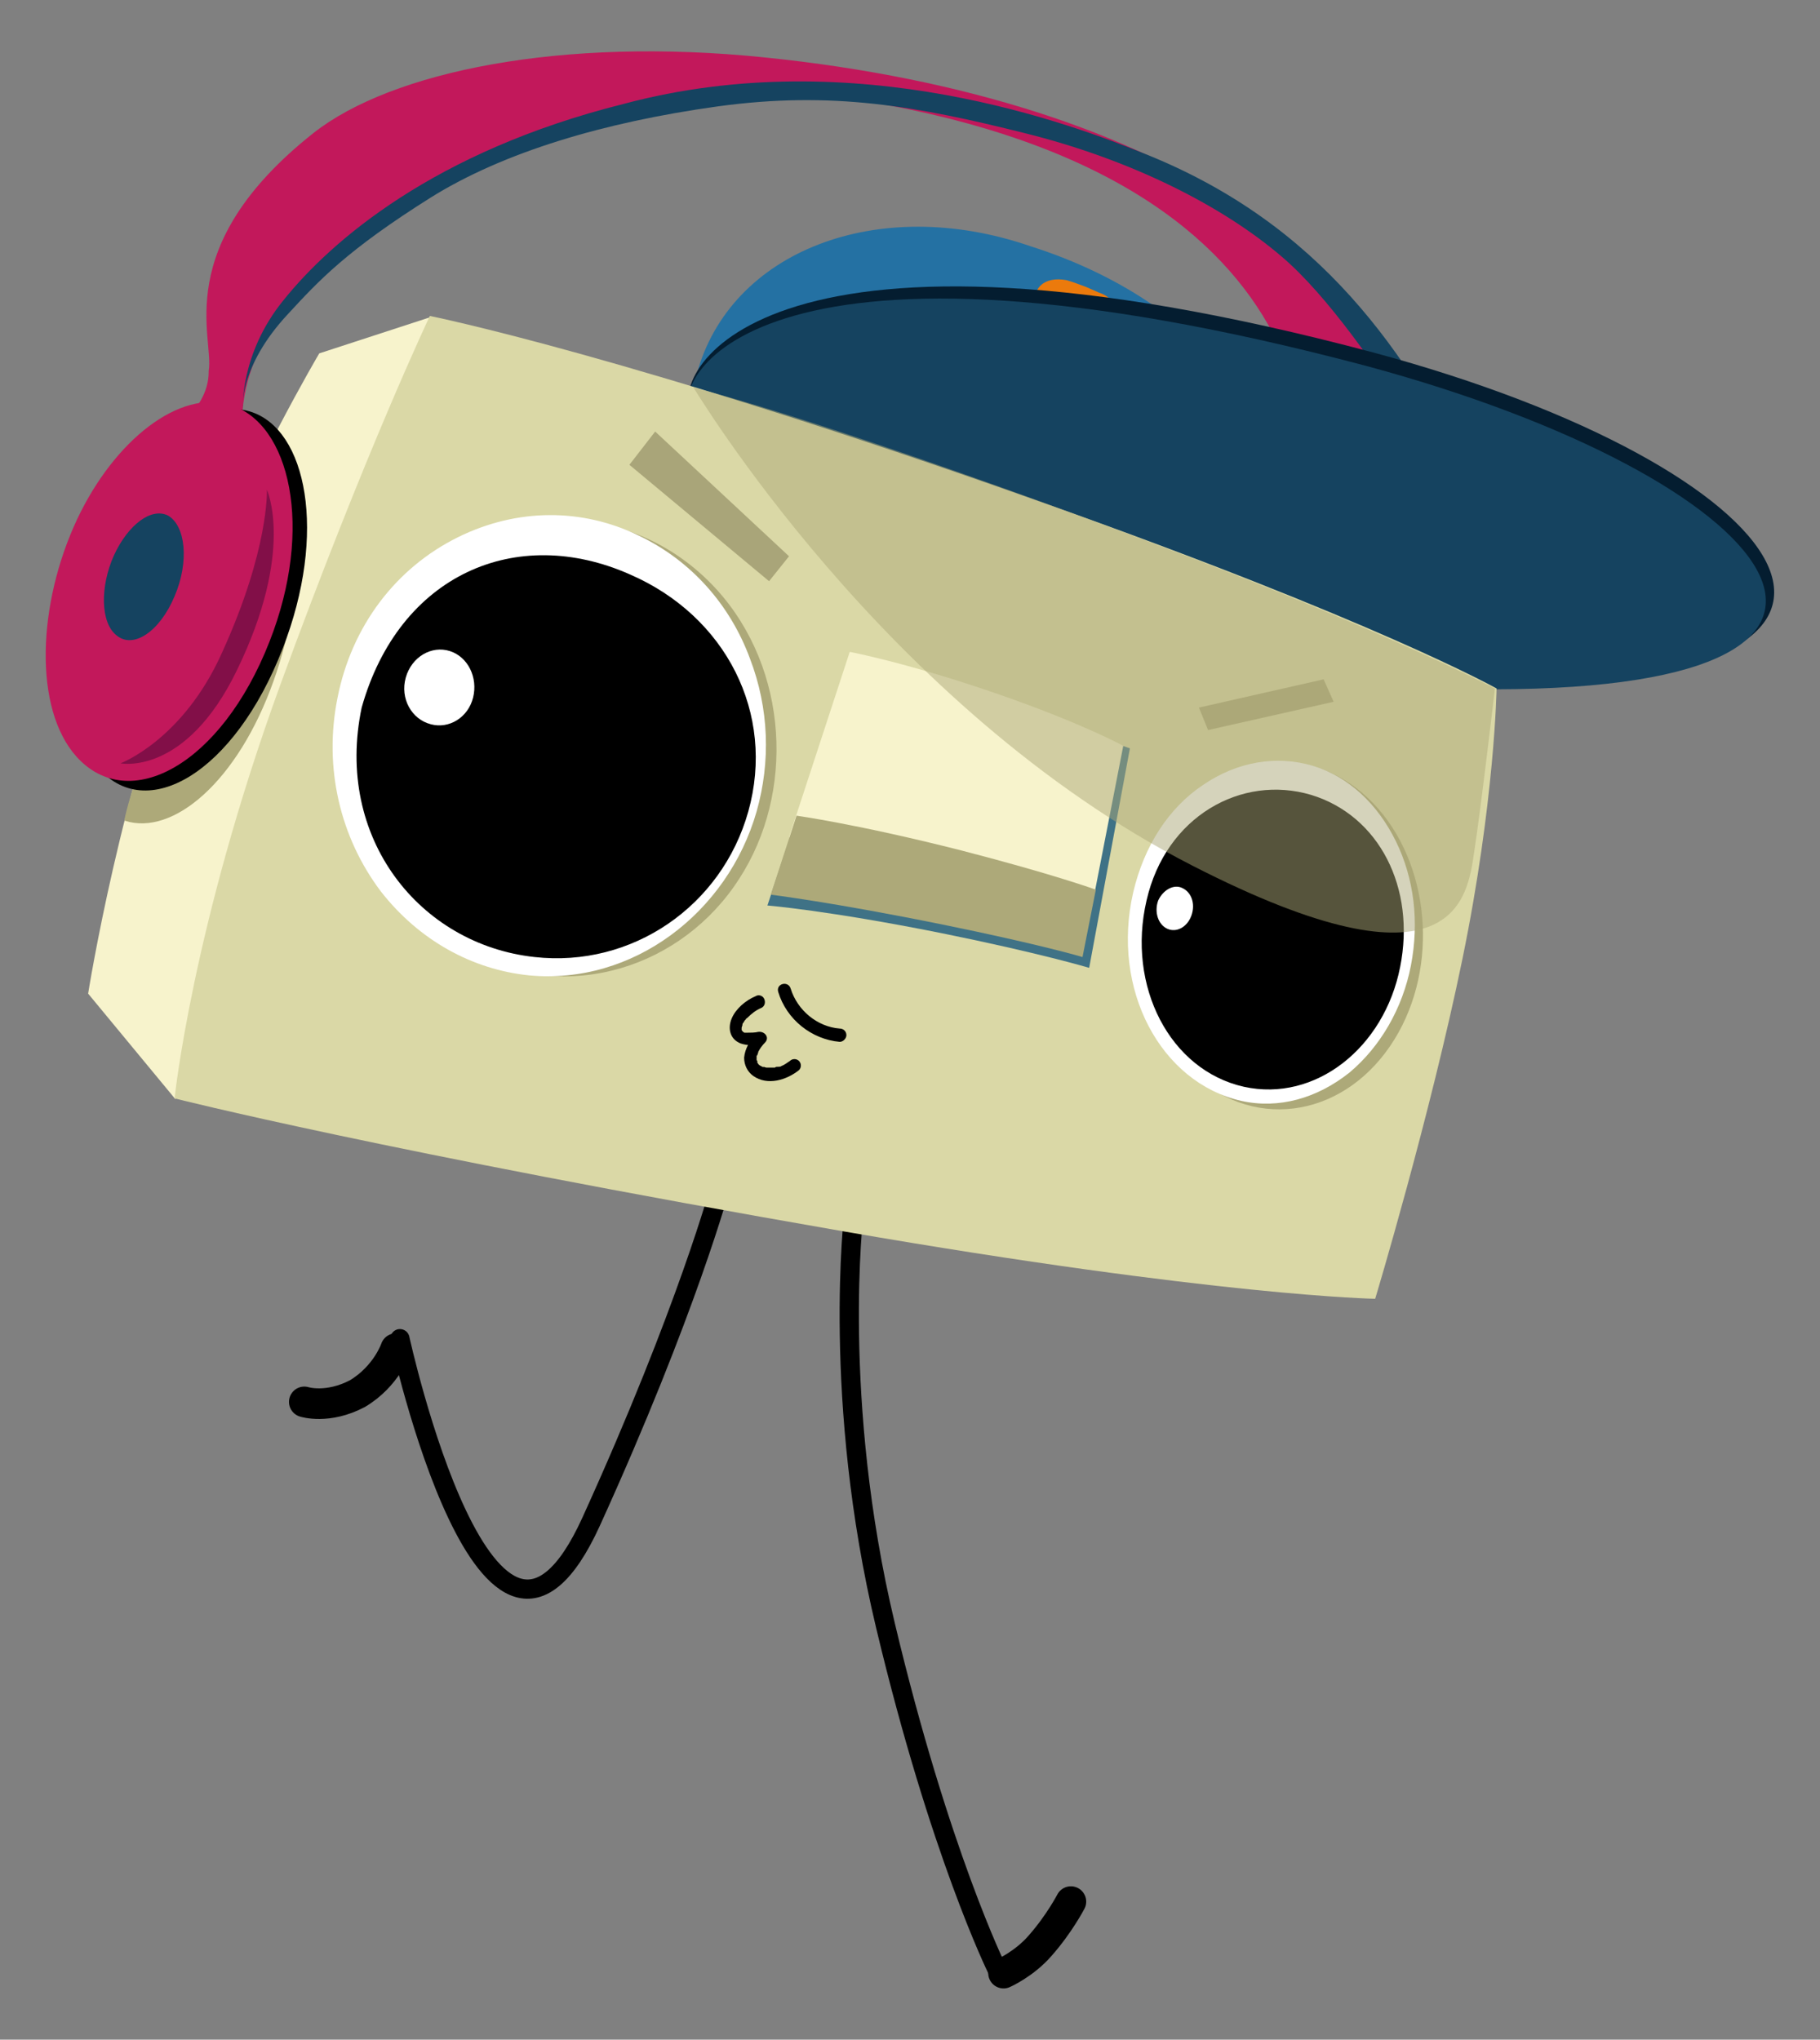 <svg version="1.1" id="Layer_1" xmlns="http://www.w3.org/2000/svg" x="0" y="0" viewBox="0 0 218.9 245.3" style="enable-background:new 0 0 218.9 245.3" xml:space="preserve"><rect x="0" y="0" width="218.9" height="245.3" fill="#808080" stroke="none"/><style>.st0{fill:#c2185b}.st1{fill:#154360}.st2{fill:none;stroke:#000;stroke-width:2.316;stroke-linecap:round;stroke-miterlimit:10}.st3,.st8{fill-rule:evenodd;clip-rule:evenodd;fill:#f7f3cc}.st8{fill:#ada979}.st10{fill:#fff}.st11,.st12{fill-rule:evenodd;clip-rule:evenodd}.st12{fill:#fff}.st17{fill:none;stroke:#000;stroke-width:3.683;stroke-linecap:round;stroke-miterlimit:10}</style><path class="st0" d="M30.3 58.1s-4.5-10.5 3.9-20.6C49.5 19.1 79.8 9 98.2 11.3c66.3 8.5 58.8 48.9 58.8 48.9s25.9 7.1 25 7.1c-.9 0-11.1-27.5-32.8-42.3-13-8.9-32.7-15.6-57.3-18.1C67.5 4.4 47.1 8.6 37.7 16 20.4 29.7 25.8 40.6 25.1 44.6c.1 5.3-6.4 8.5-6.4 8.5l11.6 5z"/><path class="st1" d="M29.2 49.3s-.4-6.7 4.9-13.2C39.8 29 52.2 18.2 75 12.5c28-7.5 54.3 2.6 62.7 6 21 8.4 31.6 23.7 40 40.8 8.6 17.5 1.3 7.1 1.3 7.1s-14-26.3-24.8-35.5c-7.1-6.1-18.1-11.7-31-14.9-12.8-3.2-23.1-5.1-36.9-3.2-13.7 1.9-25.7 5.5-34.4 10.9-10.2 6.4-13.6 10.1-17.2 14-6.1 6.5-5.5 11.6-5.5 11.6z"/><path class="st2" d="M102.7 145.9s-2.7 22.4 3.8 49.6c6.5 27.3 13.4 41.3 13.4 41.3M48.1 161s10.7 49 23 22c11.6-25.5 15.6-40.5 15.6-40.5"/><path class="st3" d="m51.9 38.1-13.5 4.4s-8.2 13.8-15.7 32c-8.1 19.7-12.1 45-12.1 45l10.5 12.7 16.8-48.1 11.2-36.5 2.8-9.5z"/><path d="M83.8 45c-4 15 7.5 32.8 26 39.7 18.9 7 40.6.7 44.3-14.8 3.7-15.4-7.2-33-30.2-40.3-18.3-6.3-36.1.6-40.1 15.4z" style="fill:#2471a3"/><path d="M134.7 47.3c-.2-2.6-.4-5-.5-7.2-.1-.9-.1-1.8-.2-2.7 0-1.1-.6-1.8-1.8-2.2-.5-.2-1.1-.5-1.6-.7-.8-.3-1.6-.6-2.3-.8-2.7-.5-4.3.9-3.8 3.6.1.5.2.9.3 1.4-.4.1-.7.2-1.1.3-3 .9-3.4 4.2-.5 6.4 1.9 1.4 4 2.1 6.1 2.3-.7-.5-1.4-1-2.1-1.6-.8-.7-1.7-1.5-2.4-2.3-.8-1-.3-1.7.9-1.5.7.1 1.5.4 2.2.7.4.2.8.5 1.3.7 1 .4 1.8.2 2.2-.5.4-.7.2-1.5-.5-2.3-.4-.4-.8-.9-1.2-1.3-.3-.3-.6-.7-.8-1.1-.2-.4-.4-1-.3-1.2.1-.2.7-.2 1.1-.1.6.1 1.2.4 1.9.7.8 2.9 1.7 6 2.7 9.4h.4z" style="fill-rule:evenodd;clip-rule:evenodd;fill:#eb7a0c"/><path d="M83.1 49.7c5.2 10.4 18.1 17.5 43.1 26.5 27.8 10 36.7 7 54 6.3 54.7-.2 36.2-26.3-15-40.1-72.5-19.3-84.8 1.9-82.1 7.3z" style="fill:#041d30"/><path class="st1" d="M83 50.2c5.2 10.3 17.8 18.1 42.7 27.1 27.6 9.9 36.9 6.2 54.1 5.6 54.6-.1 34.5-25.4-15.5-38.9-72.1-19.1-84 .9-81.3 6.2z"/><path d="M21 132.1s25.2 6.4 80.5 16c45.1 7.8 63.9 8.1 63.9 8.1s6.6-21.9 10.5-40.9c3.9-19 4.1-32.5 4.1-32.5s-14.4-8.1-55-22.5C75.8 42.8 51.7 38 51.7 38s-7.7 16.2-18 44.4C23.1 111.5 21 132.1 21 132.1z" style="fill-rule:evenodd;clip-rule:evenodd;fill:#dad8a6"/><path class="st8" d="M47.7 73.2c-10.4 14.4-5.2 33.9 9 41.4 11.7 6.2 25.4 1.7 32.2-8.9 6.7-10.3 6-25.2-2.7-34.8-10.4-11.4-28.4-11.6-38.5 2.3zM141.5 98.1c-6.9 8.8-6.3 22.7 1.4 30.5 7.4 7.5 18.3 6 24.3-2.8 5.8-8.5 5.1-21-1.4-28.5-6.8-7.8-17.7-7.7-24.3.8z"/><path d="M92.3 108.9s7.3.6 20.8 3.3c11.9 2.4 17.9 4.2 17.9 4.2l4.9-26.4-33.5-11.5-10.1 30.4z" style="fill-rule:evenodd;clip-rule:evenodd;fill:#3f7286"/><path class="st3" d="m94.9 100.7 36.4 8.5 3.8-19.5s-4.7-2.6-14.7-6.1c-11.2-3.9-18.2-5.2-18.2-5.2l-7.3 22.3z"/><path class="st8" d="M92.7 107.6s7.4.9 20.7 3.6c11.8 2.4 16.8 3.9 16.8 3.9l1.6-8.1s-4.9-1.8-16.1-4.7c-12.6-3.2-19.9-4.2-19.9-4.2l-3.1 9.5z"/><path class="st10" d="M45.8 107.2c-4.9-6.5-6.9-14.9-5.2-23.3 1.7-8.6 7-15.6 14.5-19.3 7.1-3.5 14.9-3.5 21.7-.2 6.3 3 11 8.3 13.4 14.8 2.3 6 2.5 12.4.8 18.4-3.5 12.2-14.9 20.9-27.4 19.7-6.8-.7-13.2-4.2-17.8-10.1z"/><path class="st11" d="M43.5 85.1c-3.3 15.7 7 28.5 20.8 30C76 116.4 86.8 109 90 97.6c3.3-11.8-2.7-23.5-14.2-28.5-13.7-6.1-27.8 0-32.3 16z"/><path class="st12" d="M48.8 81.5c-.7 2.5.7 5 3 5.6 2.2.6 4.5-.8 5.1-3.2.6-2.4-.6-4.9-2.8-5.6-2.2-.7-4.6.7-5.3 3.2z"/><path class="st10" d="M136.3 107.3c1.3-5.5 4.2-10.1 8.4-12.9 4.1-2.8 8.8-3.6 13.2-2.3 4.3 1.3 7.8 4.6 10 9.1s2.8 9.7 1.8 14.9c-1 5.2-3.7 9.8-7.4 12.9-3.9 3.1-8.5 4.4-13 3.4-9.7-2.2-15.7-13.4-13-25.1z"/><path class="st11" d="M137.9 108.3c-2.4 10.3 2.8 20.4 11.7 22.4 8.6 1.9 16.9-4.7 18.8-14.4 1.9-9.5-2.5-18.2-10.7-20.7-8.4-2.5-17.5 2.6-19.8 12.7z"/><path class="st12" d="M139.3 108.3c-.5 1.4 0 2.9 1.1 3.4s2.4-.2 2.9-1.6c.5-1.4 0-2.8-1.1-3.3-1-.5-2.3.2-2.9 1.5z"/><path style="fill-rule:evenodd;clip-rule:evenodd;fill:#a9a579" d="m75.7 55.9 16.8 14 2.4-3-16.1-15z"/><path class="st8" d="m145.3 87.8 15.1-3.4-1.2-2.7-15 3.4z"/><path d="M139.1 65.5c27.2 10.2 40.7 17.3 40.7 17.3s-1.7 14.6-2.5 19.7c-.8 5.3-2.1 17.9-33.9 1.6-37.1-19-60-57.6-60-57.5 12.3 3.2 34.6 10.9 55.7 18.9z" style="opacity:.5;fill-rule:evenodd;clip-rule:evenodd;fill:#ada979"/><g><path d="M101 123.7c-2.7-.2-5.1-2.2-5.9-4.8-.3-1-1.8-.6-1.5.4 1 3.3 4 5.7 7.4 6 .4 0 .8-.4.8-.8 0-.5-.4-.8-.8-.8zM90.9 119.8c-1.2.5-2.4 1.5-2.9 2.7-.5 1.2-.2 2.5 1.1 3 .9.3 1.8.2 2.7.1-.3-.4-.5-.9-.8-1.3-.8.8-1.4 1.8-1.5 2.9 0 .9.4 1.7 1.1 2.2 1.7 1.2 4 .5 5.5-.7.3-.3.3-.8 0-1.1-.3-.3-.8-.3-1.1 0-.3.2-.7.5-1 .6-.1.1-.3.1-.5.1-.1 0-.2 0-.3.1h-1c-.1 0-.3-.1-.4-.1.1.1-.1 0-.1 0-.1 0-.1-.1-.2-.1-.2-.1-.3-.2-.4-.4 0 0-.1-.2 0-.1 0-.1 0-.1-.1-.2v-.4c0-.1 0-.2.1-.2 0-.2.1-.2.1-.4.2-.4.5-.8.8-1.1.6-.6 0-1.4-.8-1.3-.4.1-.9.1-1.3.1H89.6c-.1 0-.1 0-.2-.1-.1 0 0 0 0 0s-.1 0-.1-.1l-.1-.1c.2.1 0 0 0 0-.1-.2 0 .1 0 0 0 0-.1-.3 0 0v-.2c-.1-.2 0 .1 0 0v-.1c0-.1 0 .2 0 0 0-.1.1-.2.1-.4-.1.2 0 0 0 0 0-.1.1-.2.1-.2.1-.1.1-.2.2-.3l.1-.1c0-.1.1-.1.2-.2.5-.5 1-.9 1.7-1.2.4-.2.5-.7.3-1.1-.2-.4-.7-.5-1-.3z"/></g><path d="M15 98.7c5.8 1.9 13.6-4.7 17.9-16.8 4-11.2 3.5-22-1.2-26.3C29 53.2 14.4 98.5 15 98.7z" style="fill:#ada979"/><g><path d="M12.4 63.6c-4.7 10.2-5.5 22.9-.7 28.6 5.8 7 16.5.8 22.3-14.2 5.4-13.9 2.9-26.4-3.9-28.5-5.7-1.8-13.2 4.5-17.7 14.1z"/><path class="st0" d="M9.3 62.4C4.5 72.6 4 85.2 9.2 91c6.3 7 17.4 1 23.2-13.8 5.4-13.7 2.5-26.3-4.7-28.5-6.1-1.9-13.9 4.2-18.4 13.7z"/><path class="st1" d="M13.7 66.8c-1.7 3.8-1.6 8.1.3 9.6 2 1.7 5.2-.4 7-4.7 1.8-4.2 1.3-8.5-.8-9.7-2-1-4.8 1.1-6.5 4.8z"/><path d="M32.1 58.9s3.4 7.3-3.6 21.7c-6.2 12.8-14 11.2-14 11.2S22 89 26.7 78.5c5.7-12.5 5.4-19.6 5.4-19.6z" style="fill:#820f48"/></g><path class="st17" d="M47.6 162.2s-1.1 3.3-4.6 5.4c-3.6 1.9-6.4 1-6.4 1M120.7 237.3s2.5-1.1 4.4-3.3c2.3-2.6 3.7-5.3 3.7-5.3"/></svg>